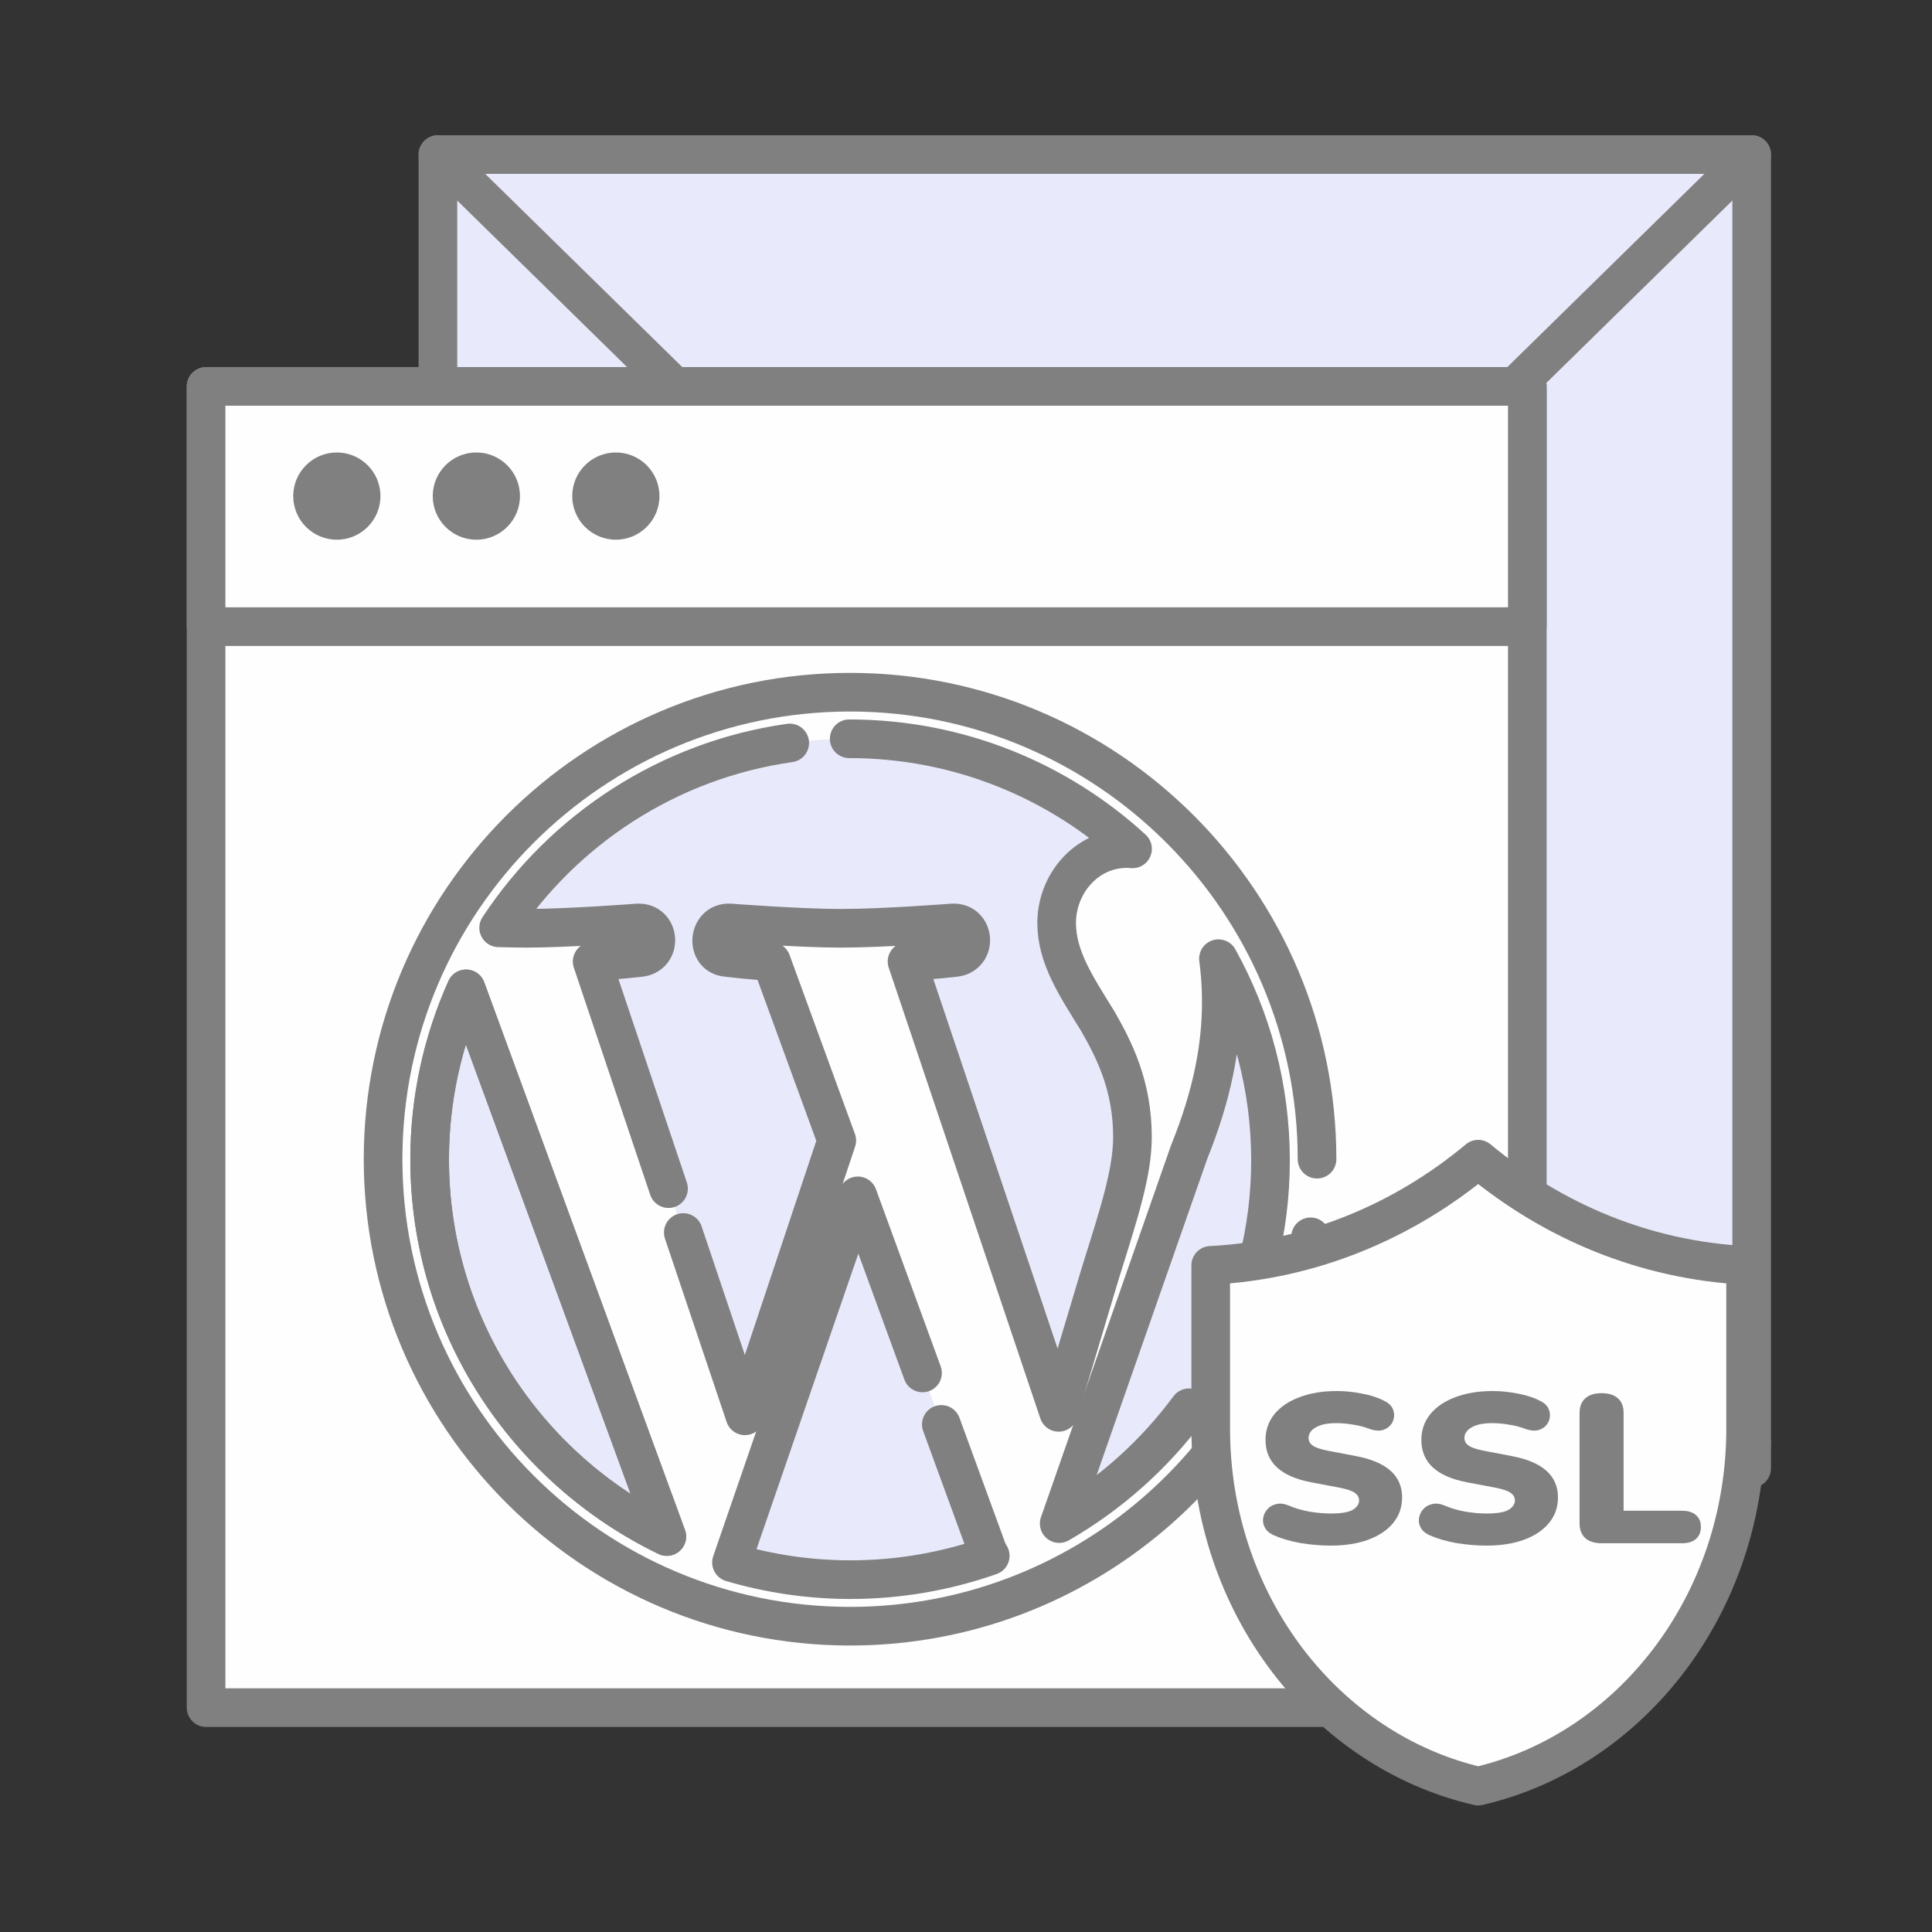 <?xml version="1.0" encoding="UTF-8"?>
<svg xmlns="http://www.w3.org/2000/svg" width="75" height="75" viewBox="0 0 75 75" fill="none">
  <rect x="0" y="0" width="75" height="75" fill="#333333" stroke="none"/>
  <rect x="17" y="6" width="51" height="51" fill="#E8E9FA" stroke="#808080" stroke-width="1.5" stroke-linejoin="round"></rect>
  <path d="M68 6L17 56" stroke="#808080" stroke-width="1.5" stroke-linecap="round" stroke-linejoin="round"></path>
  <path d="M17 6L68 56" stroke="#808080" stroke-width="1.5" stroke-linecap="round" stroke-linejoin="round"></path>
  <rect x="8" y="15" width="51.29" height="51.29" fill="#FEFEFE" stroke="#808080" stroke-width="1.5" stroke-linejoin="round"></rect>
  <path d="M16.679 45.008C16.679 51.447 20.437 57.011 25.886 59.648L18.093 38.388C17.187 40.411 16.679 42.65 16.679 45.008V45.008Z" fill="#E8E9FA" stroke="#808080" stroke-width="1.5" stroke-linejoin="round"></path>
  <path d="M16.679 45.008C16.679 51.447 20.437 57.011 25.886 59.648L18.093 38.388C17.187 40.411 16.679 42.65 16.679 45.008V45.008Z" stroke="#808080" stroke-width="1.5" stroke-linejoin="round"></path>
  <path d="M43.962 44.137C43.962 42.125 43.239 40.732 42.619 39.647C41.793 38.306 41.019 37.17 41.019 35.829C41.019 34.333 42.155 32.94 43.754 32.94C43.827 32.94 43.895 32.949 43.965 32.953C41.068 30.299 37.207 28.679 32.966 28.679C27.276 28.679 22.27 31.597 19.357 36.017C19.74 36.028 20.1 36.036 20.406 36.036C22.109 36.036 24.746 35.83 24.746 35.83C25.625 35.778 25.728 37.067 24.851 37.171C24.851 37.171 23.968 37.275 22.987 37.326L28.918 54.961L32.483 44.275L29.945 37.325C29.068 37.274 28.237 37.17 28.237 37.17C27.359 37.119 27.462 35.778 28.34 35.829C28.34 35.829 31.03 36.036 32.63 36.036C34.333 36.036 36.971 35.829 36.971 35.829C37.85 35.778 37.953 37.066 37.075 37.17C37.075 37.17 36.191 37.274 35.211 37.325L41.097 54.827L42.722 49.4C43.426 47.148 43.962 45.531 43.962 44.137V44.137Z" fill="#E8E9FA"></path>
  <path d="M32.966 28.679C37.207 28.679 41.068 30.299 43.965 32.953C43.895 32.949 43.827 32.94 43.754 32.94C42.155 32.94 41.019 34.333 41.019 35.829C41.019 37.17 41.793 38.306 42.619 39.647C43.239 40.732 43.962 42.125 43.962 44.137C43.962 45.531 43.426 47.148 42.722 49.4L41.097 54.827L35.992 39.647L35.211 37.325C36.191 37.274 37.075 37.17 37.075 37.17C37.953 37.066 37.85 35.778 36.971 35.829C36.971 35.829 34.333 36.036 32.63 36.036C31.03 36.036 28.34 35.829 28.34 35.829C27.462 35.778 27.359 37.119 28.237 37.17C28.237 37.17 29.068 37.274 29.945 37.325L32.483 44.275L28.918 54.961L26.525 47.846M25.952 46.143L22.987 37.326C23.968 37.275 24.851 37.171 24.851 37.171C25.728 37.067 25.625 35.778 24.746 35.83C24.746 35.83 22.109 36.036 20.406 36.036C20.1 36.036 19.74 36.028 19.357 36.017C21.869 32.206 25.936 29.511 30.657 28.841" stroke="#808080" stroke-width="1.5" stroke-linecap="round" stroke-linejoin="round"></path>
  <path d="M33.3 46.423L28.396 60.656C29.861 61.086 31.409 61.322 33.013 61.322C34.916 61.322 36.742 60.993 38.441 60.396C38.397 60.326 38.357 60.252 38.324 60.171L33.3 46.423Z" fill="#E8E9FA"></path>
  <path d="M35.812 53.297L33.3 46.423L28.396 60.656C29.861 61.086 31.409 61.322 33.013 61.322C34.916 61.322 36.742 60.993 38.441 60.396C38.397 60.326 38.357 60.252 38.324 60.171L36.542 55.295" stroke="#808080" stroke-width="1.5" stroke-linecap="round" stroke-linejoin="round"></path>
  <path d="M47.3 37.216C47.371 37.736 47.411 38.293 47.411 38.893C47.411 40.549 47.099 42.41 46.157 44.737L41.118 59.145C46.022 56.317 49.321 51.062 49.321 45.044C49.321 42.207 48.589 39.54 47.3 37.216V37.216Z" fill="#E8E9FA"></path>
  <path d="M46.157 54.649C44.812 56.469 43.096 58.005 41.118 59.145L46.157 44.737C47.099 42.41 47.411 40.549 47.411 38.893C47.411 38.293 47.371 37.736 47.3 37.216C48.589 39.54 49.321 42.207 49.321 45.044C49.321 47.797 48.63 50.392 47.411 52.666" stroke="#808080" stroke-width="1.5" stroke-linecap="round" stroke-linejoin="round"></path>
  <path d="M32.999 26C22.523 26 14 34.523 14 44.999C14 55.477 22.523 64 32.999 64C43.475 64 52 55.477 52 44.999C52 34.523 43.475 26 32.999 26ZM32.999 63.129C23.004 63.129 14.871 54.996 14.871 44.999C14.871 35.004 23.004 26.871 32.999 26.871C42.995 26.871 51.127 35.004 51.127 44.999C51.127 54.996 42.995 63.129 32.999 63.129Z" fill="#FEFEFE"></path>
  <path d="M51.127 44.999C51.127 35.003 42.995 26.871 32.999 26.871C23.003 26.871 14.871 35.003 14.871 44.999C14.871 54.996 23.004 63.129 32.999 63.129C41.968 63.129 49.437 56.581 50.877 48.013" stroke="#808080" stroke-width="1.5" stroke-linecap="round" stroke-linejoin="round"></path>
  <path fill-rule="evenodd" clip-rule="evenodd" d="M47 49.121C50.902 48.924 54.486 47.417 57.384 45C60.281 47.417 63.864 48.923 67.764 49.121V55.402L67.765 55.454C67.765 62.268 63.316 67.961 57.382 69.337C51.448 67.961 47 62.268 47 55.454L47 55.358V49.121Z" fill="#FEFEFE"></path>
  <path d="M57.384 45L57.864 44.424C57.586 44.192 57.182 44.192 56.904 44.424L57.384 45ZM47 49.121L46.962 48.372C46.563 48.392 46.25 48.721 46.25 49.121H47ZM67.764 49.121H68.514C68.514 48.721 68.201 48.392 67.802 48.371L67.764 49.121ZM67.764 55.402L67.014 55.402L67.014 55.403L67.764 55.402ZM67.765 55.454L68.515 55.454L68.515 55.453L67.765 55.454ZM57.382 69.337L57.213 70.068C57.324 70.094 57.44 70.094 57.552 70.068L57.382 69.337ZM47 55.454L46.25 55.452V55.454H47ZM47 55.358L47.75 55.36V55.358H47ZM56.904 44.424C54.122 46.744 50.691 48.183 46.962 48.372L47.038 49.87C51.112 49.664 54.85 48.091 57.864 45.576L56.904 44.424ZM67.802 48.371C64.075 48.183 60.645 46.744 57.864 44.424L56.904 45.576C59.917 48.09 63.654 49.663 67.727 49.87L67.802 48.371ZM68.514 55.402V49.121H67.014V55.402H68.514ZM68.515 55.453L68.514 55.401L67.014 55.403L67.015 55.455L68.515 55.453ZM57.552 70.068C63.854 68.606 68.515 62.587 68.515 55.454H67.015C67.015 61.949 62.779 67.316 57.213 68.607L57.552 70.068ZM46.25 55.454C46.25 62.587 50.91 68.606 57.213 70.068L57.552 68.607C51.986 67.316 47.75 61.949 47.75 55.454H46.25ZM46.25 55.355L46.25 55.452L47.75 55.456L47.75 55.36L46.25 55.355ZM46.25 49.121V55.358H47.75V49.121H46.25Z" fill="#808080"></path>
  <path d="M51.653 60C51.276 60 50.886 59.967 50.483 59.901C50.087 59.829 49.746 59.73 49.462 59.604C49.294 59.532 49.177 59.436 49.109 59.315C49.041 59.194 49.016 59.07 49.034 58.944C49.053 58.812 49.105 58.696 49.192 58.597C49.279 58.492 49.393 58.424 49.536 58.391C49.678 58.352 49.839 58.369 50.019 58.44C50.254 58.545 50.52 58.624 50.818 58.679C51.115 58.729 51.393 58.754 51.653 58.754C52.062 58.754 52.347 58.707 52.508 58.614C52.675 58.514 52.759 58.393 52.759 58.25C52.759 58.124 52.7 58.022 52.582 57.945C52.471 57.868 52.27 57.802 51.978 57.747L50.892 57.541C49.715 57.315 49.127 56.767 49.127 55.898C49.127 55.519 49.242 55.186 49.471 54.9C49.706 54.614 50.031 54.393 50.446 54.239C50.861 54.08 51.344 54 51.895 54C52.217 54 52.542 54.033 52.87 54.099C53.205 54.16 53.492 54.253 53.734 54.38C53.92 54.468 54.037 54.589 54.087 54.743C54.136 54.891 54.13 55.037 54.068 55.18C54.006 55.323 53.895 55.428 53.734 55.494C53.579 55.56 53.381 55.549 53.139 55.461C52.954 55.389 52.749 55.337 52.526 55.304C52.304 55.266 52.087 55.246 51.876 55.246C51.53 55.246 51.263 55.301 51.078 55.411C50.892 55.516 50.799 55.653 50.799 55.824C50.799 55.945 50.855 56.044 50.966 56.121C51.078 56.198 51.276 56.264 51.56 56.319L52.638 56.525C53.833 56.751 54.43 57.285 54.43 58.127C54.43 58.506 54.316 58.836 54.087 59.117C53.858 59.398 53.536 59.615 53.121 59.769C52.706 59.923 52.217 60 51.653 60Z" fill="#808080"></path>
  <path d="M57.703 60C57.325 60 56.935 59.967 56.533 59.901C56.137 59.829 55.796 59.73 55.511 59.604C55.344 59.532 55.226 59.436 55.158 59.315C55.09 59.194 55.065 59.07 55.084 58.944C55.103 58.812 55.155 58.696 55.242 58.597C55.329 58.492 55.443 58.424 55.586 58.391C55.728 58.352 55.889 58.369 56.069 58.44C56.304 58.545 56.57 58.624 56.867 58.679C57.164 58.729 57.443 58.754 57.703 58.754C58.112 58.754 58.397 58.707 58.558 58.614C58.725 58.514 58.808 58.393 58.808 58.25C58.808 58.124 58.749 58.022 58.632 57.945C58.52 57.868 58.319 57.802 58.028 57.747L56.941 57.541C55.765 57.315 55.177 56.767 55.177 55.898C55.177 55.519 55.291 55.186 55.52 54.9C55.756 54.614 56.081 54.393 56.496 54.239C56.911 54.08 57.394 54 57.945 54C58.267 54 58.592 54.033 58.92 54.099C59.254 54.16 59.542 54.253 59.784 54.38C59.969 54.468 60.087 54.589 60.136 54.743C60.186 54.891 60.18 55.037 60.118 55.18C60.056 55.323 59.945 55.428 59.784 55.494C59.629 55.56 59.431 55.549 59.189 55.461C59.003 55.389 58.799 55.337 58.576 55.304C58.353 55.266 58.137 55.246 57.926 55.246C57.579 55.246 57.313 55.301 57.127 55.411C56.941 55.516 56.849 55.653 56.849 55.824C56.849 55.945 56.904 56.044 57.016 56.121C57.127 56.198 57.325 56.264 57.61 56.319L58.688 56.525C59.883 56.751 60.48 57.285 60.48 58.127C60.48 58.506 60.366 58.836 60.136 59.117C59.907 59.398 59.585 59.615 59.171 59.769C58.756 59.923 58.267 60 57.703 60Z" fill="#808080"></path>
  <path d="M62.183 59.909C61.905 59.909 61.691 59.843 61.542 59.711C61.394 59.574 61.319 59.384 61.319 59.142V54.85C61.319 54.602 61.394 54.413 61.542 54.281C61.691 54.149 61.901 54.083 62.174 54.083C62.446 54.083 62.657 54.149 62.806 54.281C62.954 54.413 63.028 54.602 63.028 54.85V58.647H65.295C65.53 58.647 65.709 58.702 65.833 58.812C65.963 58.922 66.028 59.076 66.028 59.274C66.028 59.477 65.963 59.634 65.833 59.744C65.709 59.854 65.53 59.909 65.295 59.909H62.183Z" fill="#808080"></path>
  <rect x="8" y="15" width="51.29" height="9.326" fill="#FEFEFE" stroke="#808080" stroke-width="1.5" stroke-linejoin="round"></rect>
  <circle cx="13.076" cy="19.258" r="1.693" fill="#808080"></circle>
  <circle cx="18.492" cy="19.258" r="1.693" fill="#808080"></circle>
  <circle cx="23.907" cy="19.258" r="1.693" fill="#808080"></circle>
</svg>
